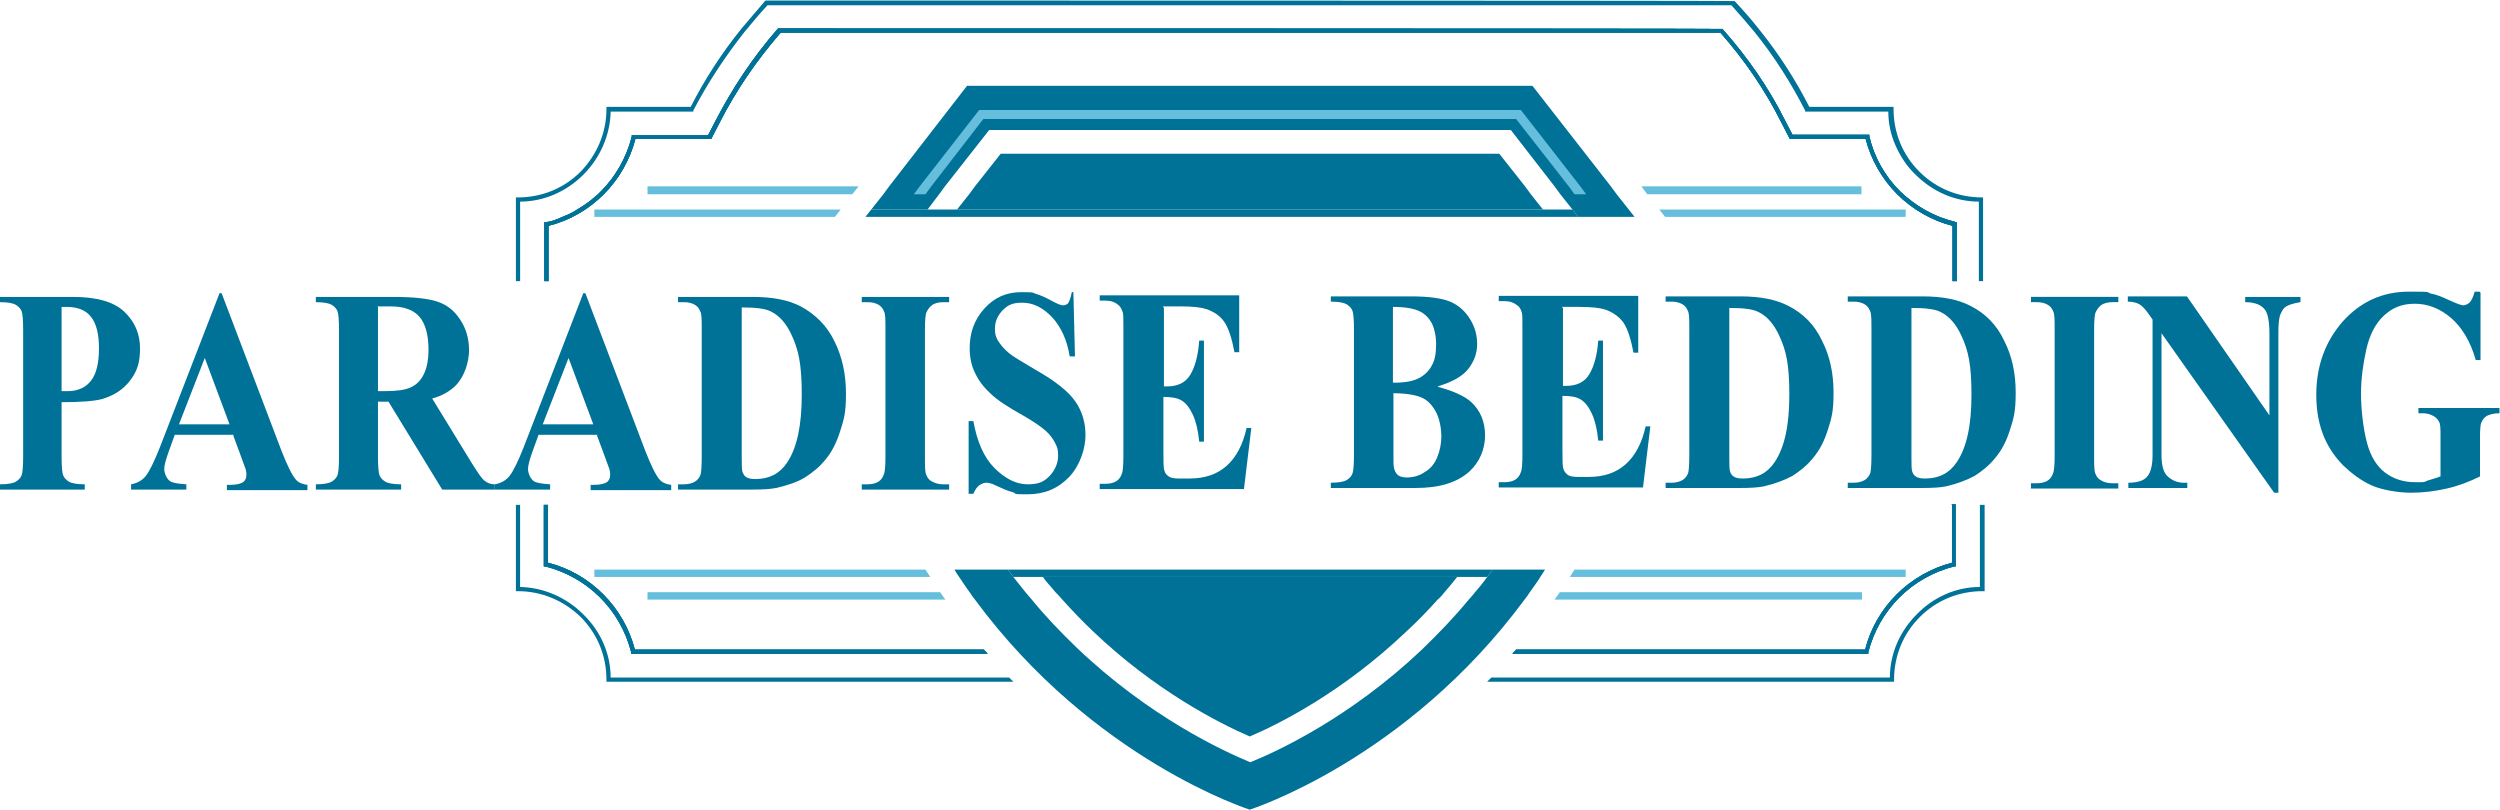<?xml version="1.0" encoding="UTF-8"?>
<svg id="Layer_1" xmlns="http://www.w3.org/2000/svg" version="1.1" viewBox="0 0 474.9 153.8">
  <!-- Generator: Adobe Illustrator 29.6.0, SVG Export Plug-In . SVG Version: 2.1.1 Build 207)  -->
  <defs>
    <style>
      .st0 {
        fill: #65bedb;
      }

      .st1 {
        fill: #007298;
      }
    </style>
  </defs>
  <g>
    <g>
      <path class="st1" d="M371.3,42.1c-3.9-.9-7.5-3-10.4-5.8-2.9-2.9-4.9-6.5-5.8-10.4v-.3h-14.6l-1.4-2.7c-3.1-6.2-7.1-12-11.9-17.4h-.1c0-.1-179.2-.1-179.2-.1h-.1c-4.8,5.5-8.7,11.4-11.9,17.6l-1.4,2.7h-14.5v.3c-1,3.9-3,7.5-5.9,10.4-.4.4-.7.7-1.1,1-.8.7-1.6,1.3-2.4,1.8-.5.3-1.1.7-1.6,1-.6.3-1.1.6-1.7.8-.5.2-.9.4-1.4.6-.7.3-1.4.5-2.2.6h-.3v11.2h.8v-10.5c4-1,7.6-3.1,10.5-6,2.9-2.9,5-6.6,6-10.5h14.4l1.6-3.1c3.1-6.1,7-11.8,11.6-17.1h178.5c4.7,5.3,8.6,11.1,11.6,17.1l1.6,3.1h14.4c1,3.9,3.1,7.6,6,10.5,2.9,2.9,6.6,5,10.5,6v10.5h.8v-11.2h-.3ZM370.8,95.9v11c-3.9,1-7.6,3.1-10.5,6-2.9,2.9-5,6.5-6,10.5h-66.3c-.2.3-.5.5-.7.8h67.6v-.3c1-3.9,3-7.5,5.9-10.4,2.9-2.9,6.5-4.9,10.4-5.9h.3v-11.8h-.8ZM186.9,123.4h-66.3c-1-3.9-3.1-7.6-6-10.5-2.9-2.9-6.5-5-10.5-6v-11h-.8v11.7h.3c3.9,1,7.5,3,10.4,5.9,2.9,2.9,4.9,6.5,5.9,10.4v.3h67.7c-.2-.3-.5-.5-.7-.8Z"/>
      <path class="st1" d="M371.3,42.1c-3.9-.9-7.5-3-10.4-5.8-2.9-2.9-4.9-6.5-5.8-10.4v-.3h-14.6l-1.4-2.7c-3.1-6.2-7.1-12-11.9-17.4h-.1c0-.1-179.2-.1-179.2-.1h-.1c-4.8,5.5-8.7,11.4-11.9,17.6l-1.4,2.7h-14.5v.3c-1,3.9-3,7.5-5.9,10.4-.4.4-.7.7-1.1,1-.8.7-1.6,1.3-2.4,1.8-.5.3-1.1.7-1.6,1-.6.3-1.1.6-1.7.8-.5.2-.9.4-1.4.6-.7.3-1.4.5-2.2.6h-.3v11.2h.8v-10.5c4-1,7.6-3.1,10.5-6,2.9-2.9,5-6.6,6-10.5h14.4l1.6-3.1c3.1-6.1,7-11.8,11.6-17.1h178.5c4.7,5.3,8.6,11.1,11.6,17.1l1.6,3.1h14.4c1,3.9,3.1,7.6,6,10.5,2.9,2.9,6.6,5,10.5,6v10.5h.8v-11.2h-.3ZM370.8,95.9v11c-3.9,1-7.6,3.1-10.5,6-2.9,2.9-5,6.5-6,10.5h-66.3c-.2.3-.5.5-.7.8h67.6v-.3c1-3.9,3-7.5,5.9-10.4,2.9-2.9,6.5-4.9,10.4-5.9h.3v-11.8h-.8ZM186.9,123.4h-66.3c-1-3.9-3.1-7.6-6-10.5-2.9-2.9-6.5-5-10.5-6v-11h-.8v11.7h.3c3.9,1,7.5,3,10.4,5.9,2.9,2.9,4.9,6.5,5.9,10.4v.3h67.7c-.2-.3-.5-.5-.7-.8Z"/>
    </g>
    <path class="st1" d="M371.3,42.1c-3.9-.9-7.5-3-10.4-5.8-2.9-2.9-4.9-6.5-5.8-10.4v-.3h-14.6l-1.4-2.7c-3.1-6.2-7.1-12-11.9-17.4h-.1c0-.1-179.2-.1-179.2-.1h-.1c-4.8,5.5-8.7,11.4-11.9,17.6l-1.4,2.7h-14.5v.3c-1,3.9-3,7.5-5.9,10.4-.4.4-.7.7-1.1,1-.8.7-1.6,1.3-2.4,1.8-.5.3-1.1.7-1.6,1-.6.3-1.1.6-1.7.8-.5.2-.9.4-1.4.6-.7.3-1.4.5-2.2.6h-.3v11.2h.8v-10.5c4-1,7.6-3.1,10.5-6,2.9-2.9,5-6.6,6-10.5h14.4l1.6-3.1c3.1-6.1,7-11.8,11.6-17.1h178.5c4.7,5.3,8.6,11.1,11.6,17.1l1.6,3.1h14.4c1,3.9,3.1,7.6,6,10.5,2.9,2.9,6.6,5,10.5,6v10.5h.8v-11.2h-.3ZM370.8,95.9v11c-3.9,1-7.6,3.1-10.5,6-2.9,2.9-5,6.5-6,10.5h-66.3c-.2.3-.5.5-.7.8h67.6v-.3c1-3.9,3-7.5,5.9-10.4,2.9-2.9,6.5-4.9,10.4-5.9h.3v-11.8h-.8ZM186.9,123.4h-66.3c-1-3.9-3.1-7.6-6-10.5-2.9-2.9-6.5-5-10.5-6v-11h-.8v11.7h.3c3.9,1,7.5,3,10.4,5.9,2.9,2.9,4.9,6.5,5.9,10.4v.3h67.7c-.2-.3-.5-.5-.7-.8ZM371.3,42.1c-3.9-.9-7.5-3-10.4-5.8-2.9-2.9-4.9-6.5-5.8-10.4v-.3h-14.6l-1.4-2.7c-3.1-6.2-7.1-12-11.9-17.4h-.1c0-.1-179.2-.1-179.2-.1h-.1c-4.8,5.5-8.7,11.4-11.9,17.6l-1.4,2.7h-14.5v.3c-1,3.9-3,7.5-5.9,10.4-.4.4-.7.7-1.1,1-.8.7-1.6,1.3-2.4,1.8-.5.3-1.1.7-1.6,1-.6.3-1.1.6-1.7.8-.5.2-.9.4-1.4.6-.7.3-1.4.5-2.2.6h-.3v11.2h.8v-10.5c4-1,7.6-3.1,10.5-6,2.9-2.9,5-6.6,6-10.5h14.4l1.6-3.1c3.1-6.1,7-11.8,11.6-17.1h178.5c4.7,5.3,8.6,11.1,11.6,17.1l1.6,3.1h14.4c1,3.9,3.1,7.6,6,10.5,2.9,2.9,6.6,5,10.5,6v10.5h.8v-11.2h-.3ZM370.8,95.9v11c-3.9,1-7.6,3.1-10.5,6-2.9,2.9-5,6.5-6,10.5h-66.3c-.2.3-.5.5-.7.8h67.6v-.3c1-3.9,3-7.5,5.9-10.4,2.9-2.9,6.5-4.9,10.4-5.9h.3v-11.8h-.8ZM186.9,123.4h-66.3c-1-3.9-3.1-7.6-6-10.5-2.9-2.9-6.5-5-10.5-6v-11h-.8v11.7h.3c3.9,1,7.5,3,10.4,5.9,2.9,2.9,4.9,6.5,5.9,10.4v.3h67.7c-.2-.3-.5-.5-.7-.8ZM376.5,37.5c-4.5,0-8.7-1.7-11.9-4.9-3.2-3.2-4.9-7.4-4.9-11.9v-.4h-16c-2.6-5.1-5.8-10.1-9.6-14.8-1.4-1.8-3-3.6-4.6-5.3h-.1c0-.1-183.9-.1-183.9-.1h-.1c-1.6,1.9-3.2,3.7-4.6,5.4-3.8,4.7-7,9.7-9.6,14.8h-16v.4c0,4.5-1.8,8.7-4.9,11.9-3.2,3.2-7.4,4.9-11.9,4.9h-.4v15.9h.8v-15.1c4.5,0,8.8-1.9,12-5.1,3.2-3.2,5.1-7.5,5.2-12h15.7v-.2c2.7-5.2,6-10.2,9.7-14.9,1.4-1.7,2.8-3.4,4.4-5.1h183.1c1.5,1.7,3,3.4,4.4,5.1,3.8,4.7,7,9.8,9.6,14.9v.2h15.8c0,2.3.5,4.5,1.4,6.5.9,2,2.1,3.9,3.8,5.5,3.2,3.2,7.5,5.1,12,5.1v15.1h.8v-15.9h-.4ZM376.1,95.9v15.6c-4.5,0-8.8,1.9-12,5.2-3.2,3.2-5.1,7.5-5.1,12h-75.7c-.3.3-.5.5-.8.8h77.3v-.4c0-4.5,1.7-8.7,4.9-11.9,3.2-3.2,7.4-4.9,11.9-4.9h.4v-16.4h-.8ZM192.5,129.5c-.3-.3-.5-.5-.8-.8h-75.7c0-4.5-1.9-8.8-5.2-12-3.2-3.2-7.5-5.1-12-5.2v-15.6h-.8v16.4h.4c4.5,0,8.7,1.8,11.9,4.9,3.2,3.2,4.9,7.4,4.9,11.9v.4h77.2ZM371.3,42.1c-3.9-.9-7.5-3-10.4-5.8-2.9-2.9-4.9-6.5-5.8-10.4v-.3h-14.6l-1.4-2.7c-3.1-6.2-7.1-12-11.9-17.4h-.1c0-.1-179.2-.1-179.2-.1h-.1c-4.8,5.5-8.7,11.4-11.9,17.6l-1.4,2.7h-14.5v.3c-1,3.9-3,7.5-5.9,10.4-.4.4-.7.7-1.1,1-.8.7-1.6,1.3-2.4,1.8-.5.3-1.1.7-1.6,1-.6.3-1.1.6-1.7.8-.5.2-.9.4-1.4.6-.7.3-1.4.5-2.2.6h-.3v11.2h.8v-10.5c4-1,7.6-3.1,10.5-6,2.9-2.9,5-6.6,6-10.5h14.4l1.6-3.1c3.1-6.1,7-11.8,11.6-17.1h178.5c4.7,5.3,8.6,11.1,11.6,17.1l1.6,3.1h14.4c1,3.9,3.1,7.6,6,10.5,2.9,2.9,6.6,5,10.5,6v10.5h.8v-11.2h-.3ZM370.8,95.9v11c-3.9,1-7.6,3.1-10.5,6-2.9,2.9-5,6.5-6,10.5h-66.3c-.2.3-.5.5-.7.8h67.6v-.3c1-3.9,3-7.5,5.9-10.4,2.9-2.9,6.5-4.9,10.4-5.9h.3v-11.8h-.8ZM186.9,123.4h-66.3c-1-3.9-3.1-7.6-6-10.5-2.9-2.9-6.5-5-10.5-6v-11h-.8v11.7h.3c3.9,1,7.5,3,10.4,5.9,2.9,2.9,4.9,6.5,5.9,10.4v.3h67.7c-.2-.3-.5-.5-.7-.8Z"/>
    <path class="st1" d="M276.8,109.6c-.8,1-1.6,2-2.4,2.9-.4.5-.8,1-1.3,1.4-1.9,2.1-3.9,4.2-6.1,6.2-11.8,11.2-23.7,17.3-29.6,19.8-6-2.6-18.1-8.8-29.9-20.1-2-1.9-3.9-3.9-5.7-5.9-.4-.5-.8-.9-1.3-1.4-.8-1-1.7-1.9-2.4-2.9h78.7Z"/>
    <path class="st1" d="M283.5,108.2c-.2.3-.4.6-.6.9-.1.2-.3.4-.4.5h-90c-.1-.2-.3-.4-.4-.5-.2-.3-.4-.6-.6-.9h92.1Z"/>
    <polygon class="st0" points="176.7 109.6 112.9 109.6 112.9 108.2 175.8 108.2 176.7 109.6"/>
    <polygon class="st0" points="362 108.2 362 109.6 298.2 109.6 299.1 108.2 362 108.2"/>
    <g>
      <path class="st0" d="M179.6,113.9h-56.6v-1.4h55.6c.3.5.7,1,1,1.4Z"/>
      <path class="st0" d="M353.7,112.5v1.4h-58.4c.4-.5.7-1,1-1.4h57.4Z"/>
    </g>
    <path class="st0" d="M282.8,112.5c-.2.3-.5.6-.7.9-.1.2-.3.4-.4.5-3.1,3.8-6.5,7.5-10.2,11-14.6,13.9-29.4,20.4-34.1,22.2-4.7-1.9-19.8-8.5-34.5-22.5-3.5-3.3-6.8-6.9-9.8-10.6-.1-.2-.3-.4-.4-.6-.2-.3-.5-.6-.7-.9h-2.2c.1.2.3.3.4.5.2.3.5.6.7.9.1.2.3.4.4.5,3.2,4,6.7,7.8,10.4,11.4,14.8,14.2,29.7,20.8,35.4,23h.3c0,.1.3,0,.3,0,5.6-2.1,20.2-8.6,35-22.6,3.9-3.7,7.5-7.6,10.8-11.7.1-.2.3-.4.4-.6.2-.3.5-.6.7-.9.1-.2.3-.4.4-.5h-2.2Z"/>
    <polygon class="st1" points="293.1 39.8 181.8 39.8 184.1 36.9 185.2 35.4 190.1 29.2 284.8 29.2 289.7 35.4 290.8 36.9 293.1 39.8"/>
    <g>
      <polygon class="st0" points="159.7 39.8 158.6 41.2 112.9 41.2 112.9 39.8 159.7 39.8"/>
      <polygon class="st0" points="362 39.8 362 41.2 316.3 41.2 315.2 39.8 362 39.8"/>
      <g>
        <polygon class="st0" points="163.1 35.4 161.9 36.9 123 36.9 123 35.4 163.1 35.4"/>
        <polygon class="st0" points="353.6 35.4 353.6 36.9 312.9 36.9 311.8 35.4 353.6 35.4"/>
      </g>
    </g>
    <g>
      <path class="st1" d="M283.5,108.2c-.2.3-.4.6-.6.9-.1.2-.3.4-.4.5-.7,1-1.5,2-2.3,2.9-.4.5-.8,1-1.2,1.4-2.7,3.3-5.7,6.4-8.9,9.5-13.6,12.9-27.4,19.3-32.6,21.4-5.3-2.2-19.3-8.7-33-21.8-3-2.9-5.9-5.9-8.5-9.1-.4-.5-.8-.9-1.2-1.4-.8-1-1.5-1.9-2.3-2.9-.1-.2-.3-.4-.4-.5-.2-.3-.4-.6-.6-.9h-10.2c.3.5.6,1,.9,1.4.7,1,1.3,2,2,2.9.3.5.7,1,1,1.4,22.5,30.5,52.2,39.9,52.2,39.9,0,0,29.7-9.4,52.2-39.9.4-.5.7-.9,1-1.4.7-1,1.4-1.9,2-2.9.3-.5.6-.9.9-1.4h-10.2Z"/>
      <polygon class="st1" points="309.4 39.8 307.1 36.9 306 35.4 291.1 16.3 183.7 16.3 168.9 35.4 167.8 36.9 165.5 39.8 176.2 39.8 178.4 36.9 179.5 35.4 187.9 24.7 287 24.7 295.3 35.4 296.4 36.9 298.7 39.8 299.1 40.3 299.8 41.2 310.5 41.2 309.4 39.8"/>
    </g>
    <polygon class="st0" points="300.2 35.4 288.9 20.9 186 20.9 175.1 34.9 174.7 35.4 173.6 36.9 175.8 36.9 176.9 35.4 186.8 22.6 288 22.6 298 35.4 299.1 36.9 301.3 36.9 300.2 35.4"/>
    <polygon class="st1" points="299.8 41.2 164.4 41.2 165.5 39.8 298.7 39.8 299.1 40.3 299.8 41.2"/>
  </g>
  <g>
    <path class="st1" d="M11.7,76.4v10.2c0,2,.1,3.2.3,3.7.2.5.6.9,1.1,1.2s1.5.5,3,.5v1H0v-1c1.5,0,2.5-.2,3-.5.5-.3.9-.7,1.1-1.2.2-.5.3-1.7.3-3.7v-23.8c0-2-.1-3.2-.3-3.7-.2-.5-.6-.9-1.1-1.2-.5-.3-1.5-.5-3-.5v-1h13.8c4.5,0,7.8.9,9.8,2.8,2,1.9,3,4.2,3,7s-.6,4.4-1.9,6.1c-1.3,1.7-3,2.8-5.3,3.5-1.5.4-4.1.6-7.7.6ZM11.7,58.5v15.8c.5,0,.9,0,1.2,0,1.9,0,3.4-.7,4.4-2,1-1.3,1.5-3.3,1.5-6.1s-.5-4.7-1.5-6c-1-1.3-2.6-1.9-4.6-1.9h-1Z"/>
    <path class="st1" d="M44.4,82.6h-11.2l-1.3,3.6c-.4,1.2-.7,2.2-.7,2.9s.4,1.8,1.1,2.3c.4.3,1.5.5,3.1.6v1h-10.5v-1c1.1-.2,2.1-.7,2.8-1.6.7-.9,1.6-2.7,2.7-5.5l11.3-29.2h.4l11.4,30c1.1,2.8,2,4.6,2.7,5.4.5.6,1.3.9,2.2,1v1h-15.3v-1h.6c1.2,0,2.1-.2,2.6-.6.3-.3.5-.7.5-1.2s0-.7-.1-1c0-.2-.3-.8-.7-2l-1.7-4.6ZM43.6,80.6l-4.7-12.6-4.9,12.6h9.6Z"/>
    <path class="st1" d="M71.8,76.3v10.3c0,2,.1,3.2.3,3.7.2.5.6.9,1.1,1.2.5.3,1.5.5,3,.5v1h-16.2v-1c1.5,0,2.5-.2,3-.5.5-.3.9-.7,1.1-1.2.2-.5.3-1.7.3-3.7v-23.8c0-2-.1-3.2-.3-3.7-.2-.5-.6-.9-1.1-1.2-.5-.3-1.5-.5-3-.5v-1h14.7c3.8,0,6.6.3,8.4.9,1.8.6,3.2,1.7,4.3,3.4,1.1,1.6,1.7,3.6,1.7,5.8s-.8,4.9-2.5,6.7c-1.1,1.1-2.6,2-4.5,2.5l7.6,12.4c1,1.6,1.7,2.6,2.1,3,.6.6,1.4.9,2.2.9v1h-10l-10.2-16.7h-2.1ZM71.8,58.3v16h1.3c2.2,0,3.8-.2,4.9-.7,1.1-.5,1.9-1.3,2.5-2.5.6-1.2.9-2.8.9-4.7,0-2.8-.6-4.9-1.7-6.2-1.1-1.3-2.9-2-5.5-2h-2.5Z"/>
    <path class="st1" d="M113.5,82.6h-11.2l-1.3,3.6c-.4,1.2-.7,2.2-.7,2.9s.4,1.8,1.1,2.3c.4.3,1.5.5,3.1.6v1h-10.5v-1c1.1-.2,2.1-.7,2.8-1.6.7-.9,1.6-2.7,2.7-5.5l11.3-29.2h.4l11.4,30c1.1,2.8,2,4.6,2.7,5.4.5.6,1.3.9,2.2,1v1h-15.3v-1h.6c1.2,0,2.1-.2,2.6-.6.3-.3.5-.7.5-1.2s0-.7-.1-1c0-.2-.3-.8-.7-2l-1.7-4.6ZM112.7,80.6l-4.7-12.6-4.9,12.6h9.6Z"/>
    <path class="st1" d="M128.8,93v-1h1.1c.9,0,1.6-.2,2.1-.5.5-.3.9-.8,1.1-1.4.1-.4.2-1.5.2-3.4v-24.1c0-1.9,0-3-.3-3.5-.2-.5-.5-.9-1-1.2s-1.2-.5-2.1-.5h-1.1v-1h14.2c3.8,0,6.8.6,9.1,1.8,2.8,1.5,5,3.7,6.4,6.6,1.5,3,2.2,6.3,2.2,10s-.4,4.9-1.1,7.1-1.6,4-2.8,5.4c-1.1,1.4-2.5,2.5-3.9,3.4-1.5.9-3.3,1.5-5.5,2-1,.2-2.4.3-4.5.3h-14.2ZM140.9,58.4v28.6c0,1.5,0,2.4.2,2.8s.3.6.6.8c.4.3,1,.4,1.8.4,2.6,0,4.6-1,6-3.1,1.9-2.8,2.8-7.1,2.8-12.9s-.6-8.5-1.9-11.3c-1-2.2-2.3-3.7-3.9-4.5-1.1-.6-3-.8-5.6-.8Z"/>
    <path class="st1" d="M180.3,92v1h-16.6v-1h1.1c.9,0,1.7-.2,2.2-.6.4-.3.7-.7.9-1.3.2-.4.3-1.6.3-3.4v-24.1c0-1.9,0-3-.3-3.5-.2-.5-.5-.9-1-1.2s-1.2-.5-2.1-.5h-1.1v-1h16.6v1h-1.1c-.9,0-1.7.2-2.2.6-.4.3-.7.7-1,1.3-.2.4-.3,1.6-.3,3.4v24.1c0,1.9,0,3,.3,3.5.2.5.5.9,1.1,1.2s1.2.5,2.1.5h1.1Z"/>
    <path class="st1" d="M203.9,55.5l.3,12.2h-1c-.5-3.1-1.6-5.5-3.3-7.4-1.8-1.9-3.7-2.8-5.7-2.8s-2.8.5-3.8,1.5c-.9,1-1.4,2.1-1.4,3.4s.2,1.5.5,2.2c.5.8,1.2,1.7,2.2,2.5.7.6,2.4,1.6,5.1,3.2,3.7,2.1,6.2,4.1,7.5,6,1.3,1.9,1.9,4,1.9,6.4s-1,5.7-3.1,7.9-4.7,3.3-7.9,3.3-1.9-.1-2.8-.4c-.9-.2-2-.7-3.3-1.3-.7-.4-1.4-.5-1.8-.5s-.8.2-1.3.5c-.5.4-.8.9-1.1,1.6h-.9v-13.8h.9c.7,3.9,2,6.9,4,8.9,2,2,4.1,3.1,6.3,3.1s3.1-.5,4.2-1.6c1-1.1,1.6-2.4,1.6-3.8s-.2-1.7-.6-2.5c-.4-.8-1-1.6-1.8-2.3-.8-.7-2.2-1.7-4.3-2.9-2.9-1.6-5-3-6.2-4.2-1.3-1.2-2.2-2.4-2.9-3.9-.7-1.4-1-3-1-4.7,0-2.9.9-5.4,2.8-7.5,1.9-2.1,4.2-3.1,7-3.1s2,.1,3,.4c.7.2,1.6.6,2.7,1.2,1.1.6,1.8.9,2.2.9s.7-.1,1-.4c.2-.3.5-1,.7-2.1h.7Z"/>
    <path class="st1" d="M221.1,58.5v14.9h.6c2,0,3.5-.7,4.4-2.2.9-1.5,1.5-3.6,1.7-6.5h.9v19.2h-.9c-.2-2.1-.6-3.8-1.2-5.1-.6-1.3-1.3-2.2-2.1-2.7-.8-.5-1.9-.7-3.5-.7v10.3c0,2,0,3.3.2,3.7.1.5.4.8.8,1.1.4.3,1.1.4,2,.4h1.9c3,0,5.3-.8,7.1-2.4,1.8-1.6,3.1-4,3.8-7.2h.9l-1.4,11.6h-27.4v-1h1.1c.9,0,1.7-.2,2.2-.6.4-.3.7-.7.9-1.3.2-.4.3-1.6.3-3.4v-24.1c0-1.7,0-2.7-.1-3.1-.2-.6-.4-1.1-.9-1.5-.6-.5-1.4-.8-2.4-.8h-1.1v-1h26.5v10.8h-.9c-.5-2.6-1.1-4.5-1.9-5.7-.8-1.2-2-2-3.5-2.5-.9-.3-2.5-.5-4.9-.5h-3.3Z"/>
    <g>
      <path class="st1" d="M273.2,73.5c3,.8,5.1,1.8,6.3,2.9,1.7,1.6,2.6,3.7,2.6,6.3s-1,5-2.9,6.8c-2.4,2.2-5.8,3.2-10.3,3.2h-16.1v-1c1.5,0,2.5-.2,3-.5.5-.3.9-.7,1.1-1.2.2-.5.3-1.7.3-3.7v-23.6c0-2-.1-3.2-.3-3.7-.2-.5-.6-.9-1.1-1.2-.5-.3-1.5-.5-3-.5v-1h15.2c3.6,0,6.2.4,7.7,1.1,1.5.7,2.7,1.8,3.6,3.3.9,1.5,1.3,3,1.3,4.7s-.6,3.3-1.7,4.7c-1.1,1.4-3.1,2.5-5.8,3.3ZM264.7,74.8v13c0,1,.2,1.7.6,2.2.4.5,1.1.7,1.9.7,1.2,0,2.4-.3,3.4-1,1.1-.6,1.9-1.6,2.4-2.8s.8-2.6.8-4-.3-3.2-1-4.6c-.7-1.3-1.6-2.3-2.8-2.8-1.2-.5-3-.8-5.4-.8ZM264.7,72.7c2.2,0,3.8-.3,4.9-.9,1.1-.6,1.9-1.4,2.4-2.4.6-1,.8-2.4.8-4s-.3-2.9-.8-4c-.6-1-1.3-1.8-2.4-2.3s-2.7-.8-5-.8v14.3Z"/>
      <path class="st1" d="M296.9,58.5v14.8h.6c2,0,3.5-.7,4.4-2.2s1.5-3.6,1.7-6.4h.9v19h-.9c-.2-2.1-.6-3.8-1.2-5.1-.6-1.3-1.3-2.2-2.1-2.7-.8-.5-1.9-.7-3.5-.7v10.2c0,2,0,3.2.2,3.7.1.4.4.8.8,1.1.4.3,1.1.4,2,.4h1.9c3,0,5.3-.8,7.1-2.4,1.8-1.6,3.1-4,3.8-7.2h.9l-1.4,11.6h-27.4v-1h1.1c.9,0,1.7-.2,2.2-.6.4-.3.7-.7.9-1.3.2-.4.3-1.6.3-3.4v-23.9c0-1.6,0-2.7-.1-3-.2-.6-.4-1.1-.9-1.4-.6-.5-1.4-.8-2.4-.8h-1.1v-1h26.5v10.8h-.9c-.5-2.6-1.1-4.5-1.9-5.7-.8-1.1-2-2-3.5-2.5-.9-.3-2.5-.5-4.9-.5h-3.3Z"/>
      <path class="st1" d="M316.4,92.7v-1h1.1c.9,0,1.6-.2,2.1-.5.5-.3.9-.8,1.1-1.4.1-.4.2-1.5.2-3.4v-23.9c0-1.9,0-3-.3-3.5-.2-.5-.5-.9-1-1.2-.5-.3-1.2-.5-2.1-.5h-1.1v-1h14.2c3.8,0,6.8.6,9.1,1.8,2.8,1.4,5,3.6,6.4,6.6,1.5,2.9,2.2,6.2,2.2,9.9s-.4,4.9-1.1,7.1c-.7,2.2-1.6,3.9-2.8,5.3-1.1,1.4-2.5,2.5-3.9,3.4-1.5.8-3.3,1.5-5.5,2-1,.2-2.4.3-4.5.3h-14.2ZM328.5,58.5v28.4c0,1.5,0,2.4.2,2.8.1.3.3.6.6.8.4.3,1,.4,1.8.4,2.6,0,4.6-1,6-3.1,1.9-2.8,2.8-7,2.8-12.8s-.6-8.4-1.9-11.2c-1-2.2-2.3-3.7-3.9-4.5-1.1-.6-3-.8-5.6-.8Z"/>
      <path class="st1" d="M351,92.7v-1h1.1c.9,0,1.6-.2,2.1-.5.5-.3.9-.8,1.1-1.4.1-.4.2-1.5.2-3.4v-23.9c0-1.9,0-3-.3-3.5-.2-.5-.5-.9-1-1.2-.5-.3-1.2-.5-2.1-.5h-1.1v-1h14.2c3.8,0,6.8.6,9.1,1.8,2.8,1.4,5,3.6,6.4,6.6,1.5,2.9,2.2,6.2,2.2,9.9s-.4,4.9-1.1,7.1c-.7,2.2-1.6,3.9-2.8,5.3-1.1,1.4-2.5,2.5-3.9,3.4-1.5.8-3.3,1.5-5.5,2-1,.2-2.4.3-4.5.3h-14.2ZM363.1,58.5v28.4c0,1.5,0,2.4.2,2.8.1.3.3.6.6.8.4.3,1,.4,1.8.4,2.6,0,4.6-1,6-3.1,1.9-2.8,2.8-7,2.8-12.8s-.6-8.4-1.9-11.2c-1-2.2-2.3-3.7-3.9-4.5-1.1-.6-3-.8-5.6-.8Z"/>
      <path class="st1" d="M402.4,91.8v1h-16.6v-1h1.1c.9,0,1.7-.2,2.2-.6.4-.3.7-.7.9-1.3.2-.4.3-1.6.3-3.4v-23.9c0-1.9,0-3-.3-3.5-.2-.5-.5-.9-1-1.2-.5-.3-1.2-.5-2.1-.5h-1.1v-1h16.6v1h-1.1c-.9,0-1.7.2-2.2.6-.4.3-.7.7-1,1.3-.2.4-.3,1.6-.3,3.4v23.9c0,1.9,0,3,.3,3.5.2.5.5.9,1.1,1.2.5.3,1.2.5,2.1.5h1.1Z"/>
      <path class="st1" d="M415.5,56.4l15.6,22.5v-15.6c0-2.2-.3-3.7-.8-4.4-.7-1-2-1.5-3.8-1.5v-1h10.5v1c-1.3.2-2.2.5-2.7.8-.5.3-.8.8-1.1,1.5-.3.7-.4,1.9-.4,3.6v30.3h-.8l-21.4-30.3v23.1c0,2.1.4,3.5,1.3,4.2.8.7,1.8,1.1,2.9,1.1h.7v1h-11.2v-1c1.7,0,3-.4,3.6-1.2.7-.8,1-2.2,1-4.1v-25.7l-.7-1c-.7-1-1.3-1.6-1.8-1.9-.5-.3-1.3-.5-2.2-.5v-1h11.2Z"/>
      <path class="st1" d="M471.2,55.6v12.8h-.9c-1-3.5-2.6-6.2-4.7-8-2.1-1.8-4.4-2.7-6.9-2.7s-4.3.8-5.9,2.3c-1.6,1.5-2.7,3.7-3.3,6.4s-1,5.5-1,8.4.4,6.5,1.1,9.2,1.9,4.6,3.5,5.8c1.6,1.2,3.5,1.8,5.7,1.8s1.5,0,2.3-.3c.8-.2,1.6-.5,2.5-.8v-7.6c0-1.4,0-2.4-.3-2.8-.2-.4-.5-.8-1.1-1.1-.5-.3-1.2-.5-2-.5h-.8v-1h15.4v1c-1.2,0-2,.3-2.4.5-.5.3-.8.7-1.1,1.4-.1.3-.2,1.2-.2,2.5v7.6c-2,1-4.1,1.8-6.3,2.3-2.2.5-4.5.8-6.8.8s-5.5-.5-7.5-1.4c-2-.9-3.7-2.2-5.3-3.7-1.5-1.5-2.7-3.2-3.6-5.2-1.1-2.5-1.6-5.2-1.6-8.3,0-5.5,1.7-10.1,5-13.9,3.4-3.8,7.6-5.7,12.6-5.7s3,.1,4.3.4c.7.1,1.8.5,3.3,1.2,1.5.7,2.4,1,2.7,1,.4,0,.8-.2,1.2-.5.4-.4.7-1.1,1-2.1h.9Z"/>
    </g>
  </g>
</svg>